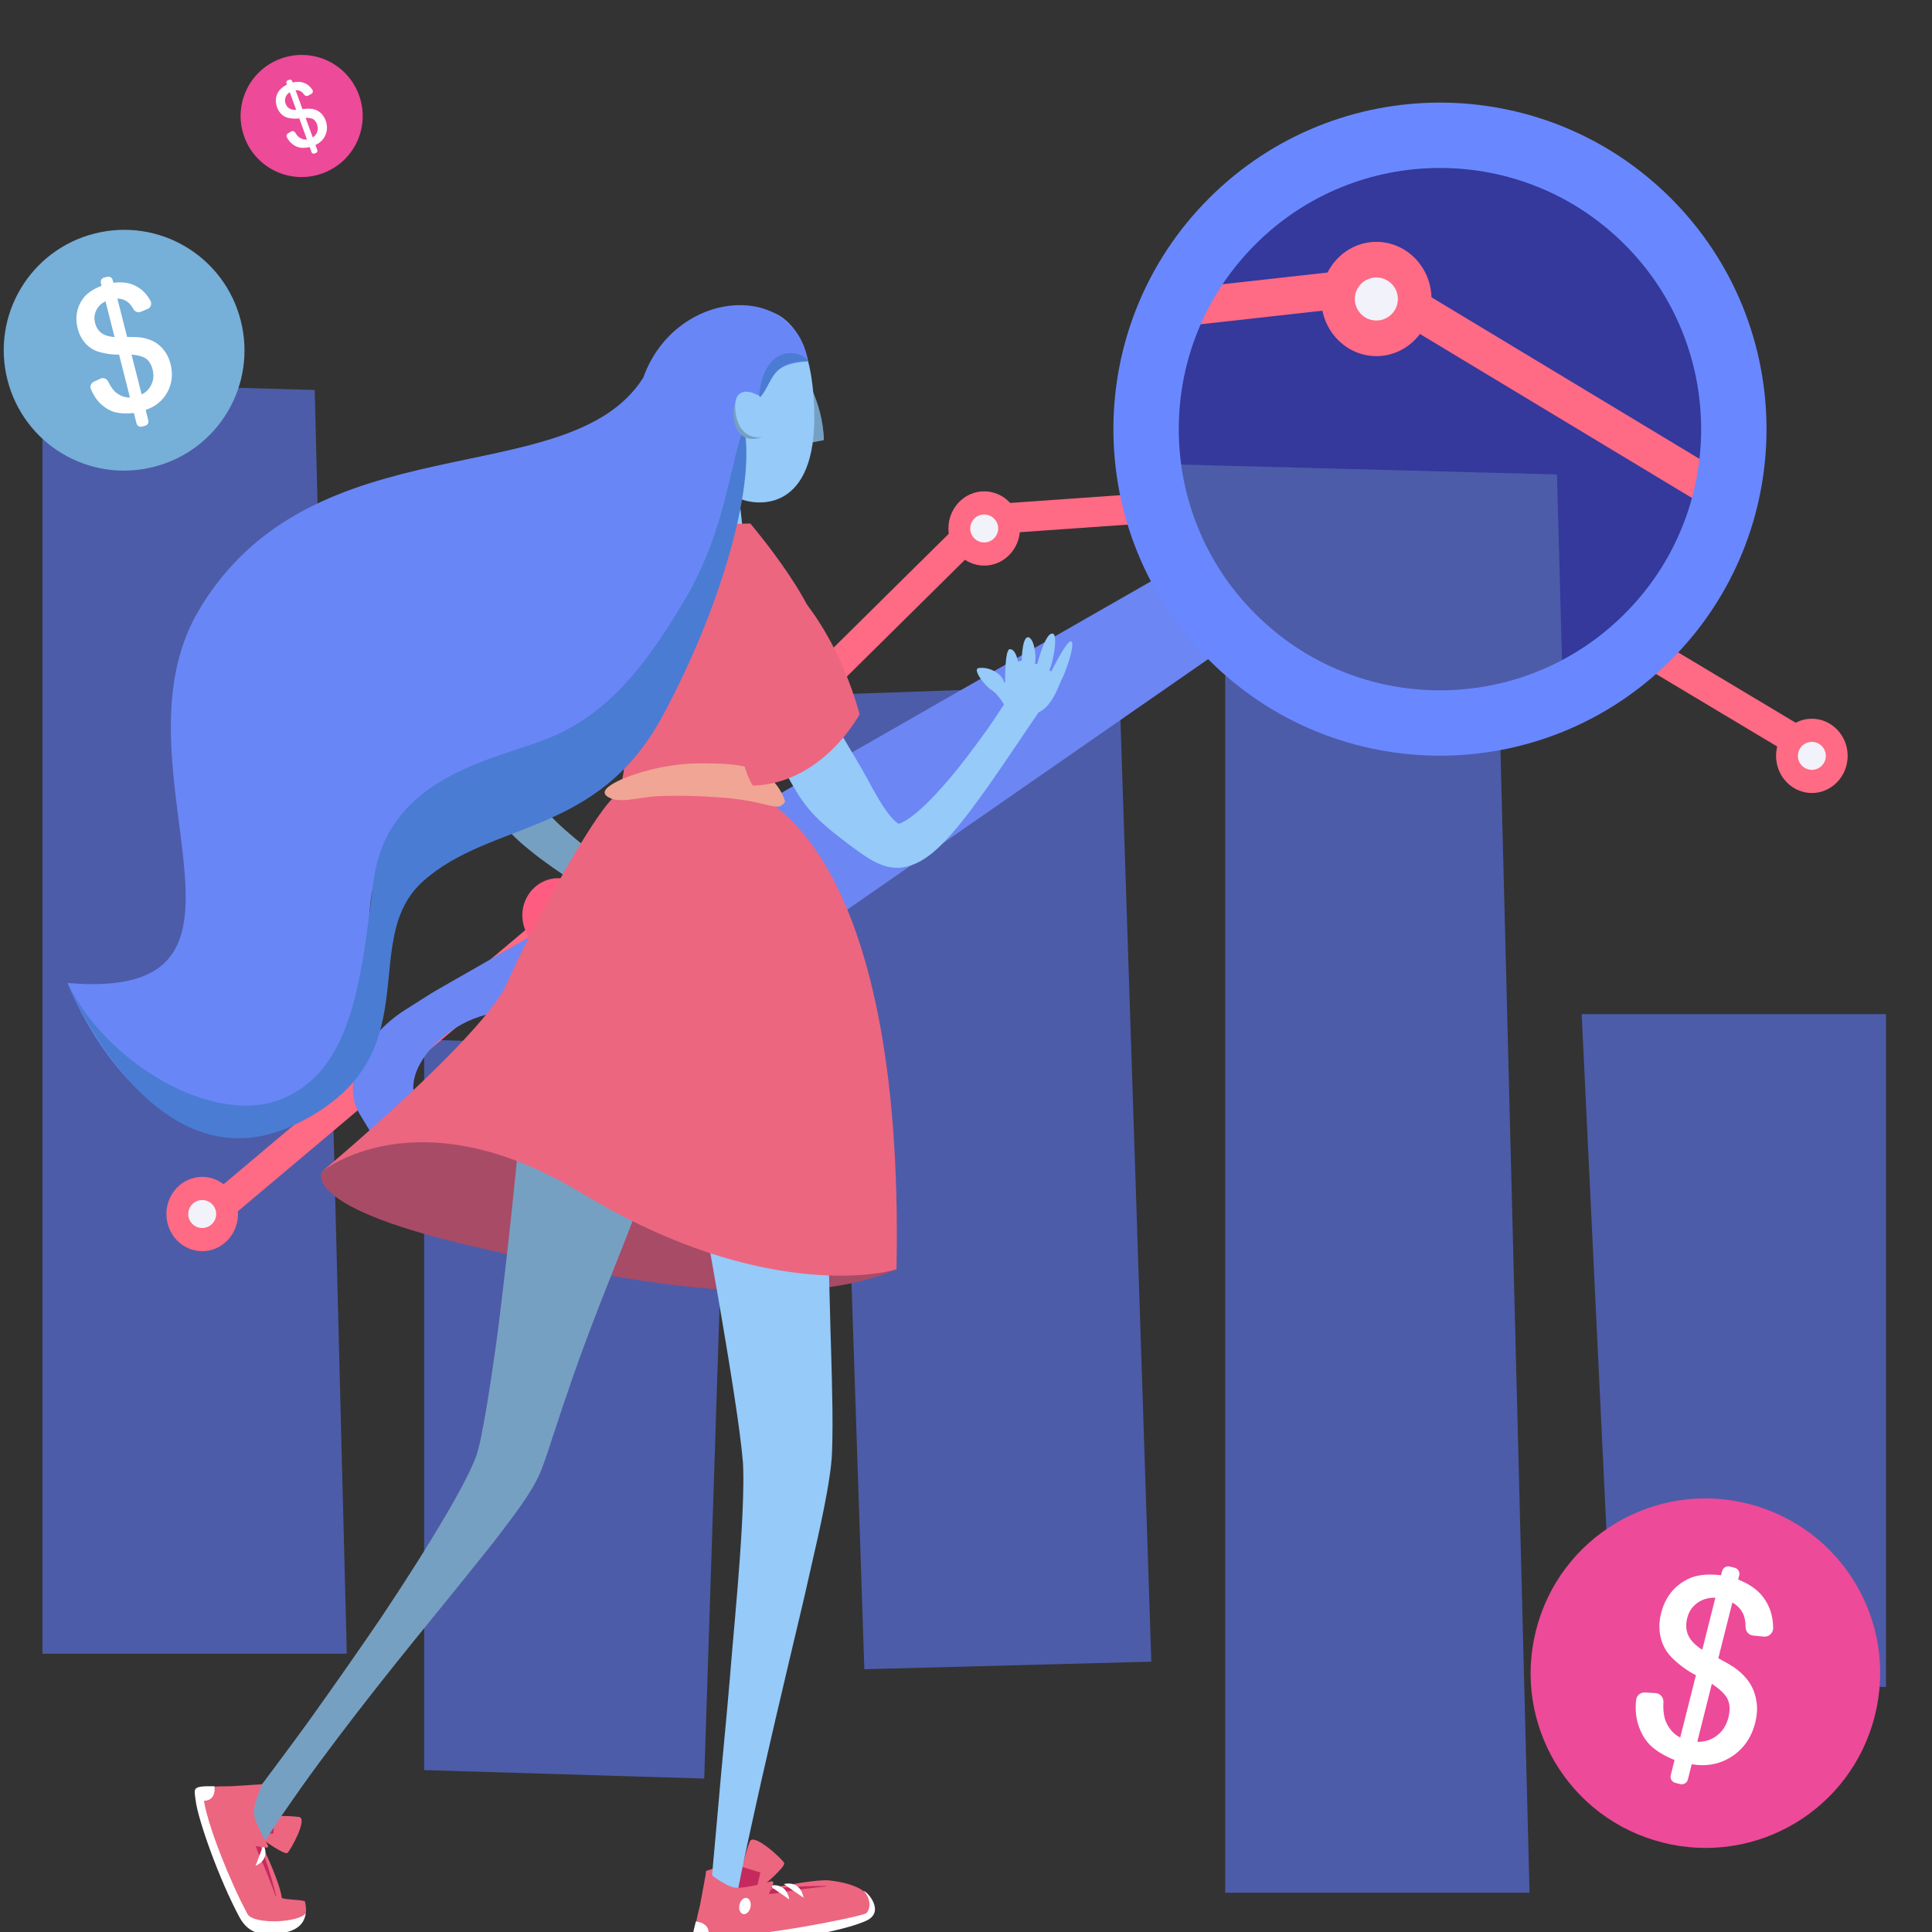 <?xml version="1.0" encoding="UTF-8"?>
<svg id="Layer_4" data-name="Layer 4" xmlns="http://www.w3.org/2000/svg" xmlns:xlink="http://www.w3.org/1999/xlink" viewBox="0 0 517 517">
  <rect x="0" y="0" width="517" height="517" fill="#333333" stroke="none"/>
  <defs>
    <style>
      .cls-1 {
        fill: #6986f6;
      }

      .cls-1, .cls-2, .cls-3, .cls-4, .cls-5, .cls-6, .cls-7, .cls-8, .cls-9, .cls-10, .cls-11, .cls-12, .cls-13, .cls-14, .cls-15 {
        fill-rule: evenodd;
      }

      .cls-2 {
        fill: #ec6680;
      }

      .cls-3 {
        fill: #a84b67;
      }

      .cls-16 {
        stroke-width: 10px;
      }

      .cls-16, .cls-17, .cls-18 {
        fill: none;
      }

      .cls-16, .cls-18 {
        stroke: #ff6a84;
        stroke-miterlimit: 10;
      }

      .cls-19 {
        fill: #f1f2fa;
      }

      .cls-20, .cls-6 {
        fill: #fff;
      }

      .cls-4 {
        fill: #c52a5e;
      }

      .cls-5 {
        fill: #4a7cd3;
      }

      .cls-7 {
        fill: #6988ff;
      }

      .cls-21 {
        fill: #ff5c81;
      }

      .cls-8 {
        fill: #ed4a99;
      }

      .cls-22 {
        fill: #4d5ca8;
      }

      .cls-9 {
        fill: #6c86f4;
      }

      .cls-17 {
        clip-rule: evenodd;
      }

      .cls-10 {
        fill: #df5b69;
      }

      .cls-18 {
        stroke-width: 8px;
      }

      .cls-11 {
        fill: #34399b;
      }

      .cls-23 {
        fill: #ff6a84;
      }

      .cls-12 {
        fill: #76afd8;
      }

      .cls-24 {
        clip-path: url(#clippath);
      }

      .cls-13 {
        fill: #76a0c2;
      }

      .cls-14 {
        fill: #95caf9;
      }

      .cls-15 {
        fill: #f1a594;
      }
    </style>
    <clipPath id="clippath">
      <path id="Fill_47-2" data-name="Fill 47" class="cls-17" d="M385.33,193.48c-21,0-40.75-8.18-55.6-23.03-14.85-14.85-23.03-34.6-23.03-55.61s8.18-40.75,23.03-55.6c14.85-14.85,34.6-23.03,55.6-23.03s40.75,8.18,55.6,23.03c14.85,14.85,23.03,34.6,23.03,55.6s-8.18,40.75-23.03,55.61c-14.85,14.85-34.6,23.03-55.6,23.03Z"/>
    </clipPath>
  </defs>
  <g id="chart">
    <g>
      <path class="cls-22" d="M299.53,183.16l-76.91,2.7,8.68,260.82,76.79-2.02-8.57-261.51Z"/>
      <polygon class="cls-22" points="113.5 278.21 194.8 280.65 188.45 475.94 113.5 473.67 113.5 278.21"/>
      <polygon class="cls-22" points="327.86 506.49 409.3 506.49 400.7 168.32 327.86 166.26 327.86 506.49"/>
      <polygon class="cls-22" points="504.69 271.38 423.25 271.38 431.84 450.34 504.69 451.43 504.69 271.38"/>
      <polygon class="cls-22" points="11.36 442.53 92.8 442.53 84.21 104.36 11.36 102.29 11.36 442.53"/>
    </g>
    <g>
      <polyline class="cls-18" points="54.11 326.95 184.11 217.45 263.37 139.08 369.5 131.61 488.98 203.13"/>
      <g>
        <g>
          <path class="cls-23" d="M475.27,202.27c0-5.48,4.3-9.94,9.58-9.94s9.58,4.46,9.58,9.94c0,5.48-4.3,9.94-9.58,9.94-5.28,0-9.58-4.46-9.58-9.94ZM482.86,202.27c0,1.29.89,2.34,1.99,2.34s1.99-1.05,1.99-2.34c0-1.29-.89-2.34-1.99-2.34s-1.99,1.05-1.99,2.34Z"/>
          <path class="cls-19" d="M481.11,202.27c0,2.07,1.68,3.74,3.74,3.74,2.07,0,3.74-1.68,3.74-3.74,0-2.07-1.68-3.74-3.74-3.74-2.07,0-3.74,1.68-3.74,3.74Z"/>
        </g>
        <g>
          <path class="cls-21" d="M359.92,133.9c0-5.48,4.3-9.94,9.58-9.94s9.58,4.46,9.58,9.94c0,5.48-4.3,9.94-9.58,9.94-5.28,0-9.58-4.46-9.58-9.94ZM367.51,133.9c0,1.29.89,2.34,1.99,2.34,1.1,0,1.99-1.05,1.99-2.34,0-1.29-.89-2.34-1.99-2.34-1.1,0-1.99,1.05-1.99,2.34Z"/>
          <path class="cls-19" d="M365.76,133.9c0,2.07,1.68,3.74,3.74,3.74s3.74-1.68,3.74-3.74c0-2.07-1.68-3.74-3.74-3.74s-3.74,1.68-3.74,3.74Z"/>
        </g>
        <g>
          <path class="cls-23" d="M253.79,141.42c0-5.48,4.3-9.94,9.58-9.94,5.28,0,9.58,4.46,9.58,9.94,0,5.48-4.3,9.94-9.58,9.94-5.28,0-9.58-4.46-9.58-9.94ZM261.38,141.42c0,1.29.89,2.34,1.99,2.34s1.99-1.05,1.99-2.34c0-1.29-.89-2.34-1.99-2.34s-1.99,1.05-1.99,2.34Z"/>
          <path class="cls-19" d="M259.63,141.42c0,2.07,1.68,3.74,3.74,3.74s3.74-1.68,3.74-3.74c0-2.07-1.68-3.74-3.74-3.74s-3.74,1.68-3.74,3.74Z"/>
        </g>
        <g>
          <path class="cls-21" d="M139.77,244.94c0-5.48,4.3-9.94,9.58-9.94,5.28,0,9.58,4.46,9.58,9.94,0,5.48-4.3,9.94-9.58,9.94s-9.58-4.46-9.58-9.94ZM147.37,244.94c0,1.29.89,2.34,1.99,2.34s1.99-1.05,1.99-2.34-.89-2.34-1.99-2.34-1.99,1.05-1.99,2.34Z"/>
          <path class="cls-19" d="M145.61,244.94c0,2.07,1.68,3.74,3.74,3.74s3.74-1.68,3.74-3.74-1.68-3.74-3.74-3.74c-2.07,0-3.74,1.68-3.74,3.74Z"/>
        </g>
        <g>
          <path class="cls-23" d="M44.53,324.87c0-5.48,4.3-9.94,9.58-9.94,5.28,0,9.58,4.46,9.58,9.94,0,5.48-4.3,9.94-9.58,9.94s-9.58-4.46-9.58-9.94ZM52.12,324.87c0,1.29.89,2.34,1.99,2.34,1.1,0,1.99-1.05,1.99-2.34,0-1.29-.89-2.34-1.99-2.34s-1.99,1.05-1.99,2.34Z"/>
          <path class="cls-19" d="M50.37,324.87c0,2.07,1.68,3.74,3.74,3.74s3.74-1.68,3.74-3.74c0-2.07-1.68-3.74-3.74-3.74s-3.74,1.68-3.74,3.74Z"/>
        </g>
      </g>
    </g>
  </g>
  <g>
    <path class="cls-12" d="M25.3,62.5c17.28-4.38,34.75,6.03,39.13,23.31,4.38,17.28-6.03,34.75-23.31,39.13-17.28,4.38-34.75-6.03-39.13-23.31-4.38-17.28,6.11-34.78,23.31-39.13"/>
    <path class="cls-20" d="M44.07,93.97c-.71-.99-1.57-1.79-2.58-2.39-1-.59-2.21-1.01-3.6-1.25-.69-.11-1.96-.16-3.88-.17l-2.6-10.27c.99.03,1.85.29,2.56.78.66.44,1.24,1.14,1.74,2.06.38.7,1.22,1.02,1.96.71l1.83-.77c.41-.17.72-.51.87-.92.14-.4.11-.85-.09-1.23-1-1.88-2.42-3.27-4.22-4.13-1.58-.76-3.5-1-5.72-.72l-.2-.77c-.16-.62-.79-1-1.41-.84l-.9.23c-.62.16-1,.79-.84,1.41l.2.77c-2.38.92-4.1,2.13-5.11,3.61-1.59,2.3-2.02,4.93-1.3,7.8.41,1.62,1.14,2.99,2.16,4.09,1.03,1.11,2.3,1.87,3.79,2.27,1.8.48,3.52.7,5.13.65l2.91,11.47c-1.27.06-2.47-.36-3.66-1.27-.77-.6-1.5-1.61-2.18-3.01-.36-.76-1.28-1.12-2.06-.75l-1.75.81c-.76.35-1.11,1.24-.79,2.01.64,1.56,1.51,2.86,2.57,3.87,1.29,1.22,2.67,2,4.11,2.34,1.32.31,2.94.36,4.82.16l.71,2.8c.16.62.79,1,1.41.84l.9-.23c.62-.16,1-.79.84-1.41l-.71-2.82c2.58-.88,4.51-2.44,5.75-4.64,1.31-2.32,1.61-4.91.9-7.69-.32-1.27-.84-2.41-1.54-3.39M40.83,98.85c.39,1.53.26,2.95-.39,4.21-.58,1.13-1.41,1.95-2.53,2.49l-2.71-10.67c1.83.17,3.13.54,3.89,1.1.82.61,1.41,1.58,1.74,2.87M25.44,86.38c-.31-1.24-.19-2.37.39-3.48.5-.96,1.31-1.73,2.4-2.28l2.43,9.59c-1.5-.13-2.66-.48-3.45-1.05-.88-.64-1.47-1.55-1.78-2.78"/>
  </g>
  <g>
    <path class="cls-8" d="M75.14,15.69c8.49-3.09,17.84,1.27,20.93,9.77,3.09,8.49-1.27,17.84-9.77,20.93-8.49,3.09-17.84-1.27-20.93-9.77-3.09-8.49,1.31-17.86,9.77-20.93"/>
    <path class="cls-20" d="M86.21,30.61c-.41-.46-.89-.82-1.42-1.08-.53-.25-1.16-.4-1.88-.45-.35-.02-1,.02-1.97.11l-1.84-5.05c.5-.03.95.05,1.33.26.36.19.69.51.98.95.23.34.67.45,1.02.26l.88-.48c.2-.11.34-.29.39-.51.05-.21.01-.44-.11-.61-.6-.9-1.39-1.53-2.34-1.87-.84-.3-1.82-.33-2.92-.07l-.14-.38c-.11-.3-.45-.46-.75-.35l-.44.16c-.31.11-.46.45-.35.75l.14.38c-1.15.59-1.96,1.29-2.39,2.08-.68,1.24-.77,2.59-.26,4,.29.79.73,1.45,1.3,1.96.58.51,1.26.83,2.03.95.93.15,1.81.17,2.62.06l2.05,5.64c-.64.1-1.26-.05-1.91-.45-.42-.26-.84-.74-1.25-1.41-.22-.36-.7-.5-1.08-.27l-.84.5c-.37.22-.5.68-.3,1.05.4.76.91,1.37,1.49,1.82.71.55,1.45.88,2.19.97.68.09,1.5.03,2.44-.17l.5,1.38c.11.31.45.46.75.35l.44-.16c.3-.11.46-.45.35-.75l-.5-1.39c1.26-.57,2.15-1.46,2.66-2.63.54-1.24.56-2.56.06-3.93-.23-.62-.55-1.17-.95-1.63M84.82,33.24c.27.75.28,1.48.02,2.15-.23.6-.61,1.05-1.15,1.38l-1.91-5.25c.93,0,1.61.11,2.02.36.45.27.79.72,1.02,1.36M76.42,27.73c-.22-.61-.21-1.19.02-1.77.2-.51.57-.94,1.1-1.27l1.72,4.72c-.76.01-1.37-.11-1.79-.36-.48-.28-.82-.71-1.04-1.31"/>
  </g>
  <g>
    <path class="cls-8" d="M467.78,402.39c25.09,6.32,40.24,31.67,33.92,56.76-6.32,25.09-31.67,40.24-56.76,33.92-25.09-6.32-40.24-31.67-33.92-56.76,6.32-25.09,31.79-40.21,56.76-33.92"/>
    <path class="cls-20" d="M470.05,455.53c-.22-1.75-.77-3.38-1.64-4.83-.86-1.44-2.12-2.81-3.74-4.07-.8-.62-2.39-1.56-4.85-2.89l3.76-14.92c1.24.73,2.16,1.65,2.74,2.76.54,1.02.8,2.31.8,3.83,0,1.16.85,2.15,2.01,2.26l2.87.28c.64.06,1.27-.15,1.75-.58.46-.42.73-1.01.74-1.63.02-3.09-.84-5.85-2.55-8.19-1.49-2.06-3.78-3.69-6.81-4.86l.28-1.12c.23-.9-.32-1.82-1.22-2.04l-1.31-.33c-.9-.23-1.82.32-2.05,1.22l-.28,1.12c-3.68-.47-6.71-.1-9.01,1.08-3.62,1.85-5.98,4.9-7.03,9.07-.59,2.35-.61,4.61-.06,6.72.55,2.13,1.65,3.98,3.28,5.51,1.96,1.86,4.02,3.32,6.1,4.36l-4.2,16.66c-1.66-.79-2.91-2.16-3.8-4.15-.57-1.29-.81-3.09-.7-5.34.06-1.22-.86-2.31-2.12-2.38l-2.8-.17c-1.22-.07-2.27.81-2.39,2.02-.26,2.44-.05,4.7.61,6.71.8,2.44,2.03,4.4,3.64,5.82,1.48,1.3,3.51,2.49,6.04,3.52l-1.02,4.07c-.23.9.32,1.82,1.22,2.05l1.31.33c.9.23,1.82-.32,2.05-1.22l1.03-4.09c3.9.66,7.44,0,10.55-1.96,3.27-2.06,5.44-5.16,6.46-9.2.46-1.84.59-3.66.37-5.4M462.54,459.54c-.56,2.23-1.7,3.95-3.4,5.12-1.51,1.04-3.14,1.51-4.95,1.43l3.9-15.5c2.22,1.48,3.63,2.85,4.21,4.09.63,1.35.71,2.99.23,4.87M451.5,432.99c.45-1.79,1.4-3.16,2.89-4.18,1.3-.88,2.86-1.3,4.64-1.26l-3.51,13.93c-1.83-1.2-3.07-2.45-3.67-3.72-.69-1.43-.8-2.99-.35-4.78"/>
  </g>
  <g>
    <g>
      <g>
        <path id="Fill_10" data-name="Fill 10" class="cls-9" d="M387.02,93.27l-39.54,24.84c-2.81,1.77-4.66,4.76-5,8.1l-1.74,17.13c-.5,4.89,2.31,9.5,6.84,11.23l15.87,6.06c3.09,1.18,6.56.84,9.37-.93l39.54-24.84c5.96-3.75,13.61,1.34,12.42,8.36-2.83,16.78-12.71,32.51-28.44,42.4-28.43,17.86-61.69,7.66-78.59-20.08-16.9-27.74-11.04-62.52,17.39-80.39,15.73-9.88,34-11.84,50.05-6.92,6.71,2.06,7.78,11.28,1.82,15.02Z"/>
        <path id="Fill_12" data-name="Fill 12" class="cls-9" d="M111.64,294.88c3.22,5.32,12.96,5.14,21.75-.41,8.79-5.55,13.3-14.36,10.07-19.69-3.22-5.32-12.96-5.14-21.75.41-8.79,5.55-13.3,14.36-10.07,19.69ZM116.69,265.05l207.03-118.48,12.59,20.78-196.27,136.23c-.44.31-.88.6-1.33.88l-6.8,4.3c-11.67,7.37-25.07,6.84-29.93-1.18l-5.78-9.54c-4.86-8.02.66-20.5,12.33-27.87l6.8-4.3c.45-.29.91-.56,1.37-.82Z"/>
      </g>
      <g id="Group_72" data-name="Group 72">
        <path id="Fill_47" data-name="Fill 47" class="cls-11" d="M385.33,193.48c-21,0-40.75-8.18-55.6-23.03-14.85-14.85-23.03-34.6-23.03-55.61s8.18-40.75,23.03-55.6c14.85-14.85,34.6-23.03,55.6-23.03s40.75,8.18,55.6,23.03c14.85,14.85,23.03,34.6,23.03,55.6s-8.18,40.75-23.03,55.61c-14.85,14.85-34.6,23.03-55.6,23.03Z"/>
        <g class="cls-24">
          <g id="chart-2" data-name="chart">
            <polygon class="cls-22" points="307.05 602.56 429.58 602.56 416.64 126.97 307.05 124.08 307.05 602.56"/>
            <g>
              <polyline class="cls-16" points="53.46 165.5 206.85 94.5 368.31 76.5 522.62 169.53"/>
              <g>
                <g>
                  <path class="cls-23" d="M353.57,80.01c0-8.43,6.62-15.29,14.75-15.29,8.13,0,14.75,6.86,14.75,15.29s-6.61,15.29-14.75,15.29c-8.13,0-14.75-6.86-14.75-15.29ZM365.26,80.01c0,1.99,1.37,3.6,3.06,3.6,1.69,0,3.06-1.62,3.06-3.6,0-1.99-1.37-3.6-3.06-3.6-1.69,0-3.06,1.62-3.06,3.6Z"/>
                  <path class="cls-19" d="M362.55,80.01c0,3.18,2.58,5.76,5.76,5.76s5.76-2.58,5.76-5.76c0-3.18-2.58-5.76-5.76-5.76s-5.76,2.58-5.76,5.76Z"/>
                </g>
                <g>
                  <path class="cls-21" d="M193.93,194.36c0-7.48,5.87-13.57,13.08-13.57,7.21,0,13.08,6.09,13.08,13.57,0,7.48-5.87,13.56-13.08,13.56s-13.08-6.09-13.08-13.56ZM204.3,194.36c0,1.76,1.22,3.2,2.71,3.2,1.5,0,2.71-1.43,2.71-3.2s-1.22-3.2-2.71-3.2-2.71,1.43-2.71,3.2Z"/>
                  <path class="cls-19" d="M201.9,194.36c0,2.82,2.29,5.11,5.11,5.11,2.82,0,5.11-2.29,5.11-5.11s-2.29-5.11-5.11-5.11c-2.82,0-5.11,2.29-5.11,5.11Z"/>
                </g>
                <g>
                  <path class="cls-21" d="M40.07,167.23c0-7.48,5.87-13.57,13.08-13.57,7.21,0,13.08,6.09,13.08,13.57,0,7.48-5.87,13.56-13.08,13.56s-13.08-6.09-13.08-13.56ZM50.44,167.23c0,1.76,1.22,3.2,2.71,3.2,1.5,0,2.71-1.43,2.71-3.2,0-1.76-1.22-3.2-2.71-3.2s-2.71,1.43-2.71,3.2Z"/>
                  <path class="cls-19" d="M48.04,167.22c0,2.82,2.29,5.11,5.11,5.11s5.11-2.29,5.11-5.11-2.29-5.11-5.11-5.11c-2.82,0-5.11,2.29-5.11,5.11Z"/>
                </g>
              </g>
            </g>
          </g>
        </g>
        <path id="Fill_49" data-name="Fill 49" class="cls-7" d="M385.33,27.46c-22.36,0-44.73,8.53-61.79,25.59-34.13,34.13-34.13,89.45,0,123.58,17.06,17.06,39.43,25.59,61.79,25.59s44.73-8.53,61.79-25.59c34.13-34.13,34.13-89.45,0-123.58-17.06-17.06-39.43-25.59-61.79-25.59ZM385.33,44.95c9.09,0,17.94,1.72,26.31,5.12,8.66,3.51,16.43,8.68,23.11,15.35,6.68,6.68,11.84,14.45,15.35,23.11,3.39,8.37,5.12,17.22,5.12,26.31s-1.72,17.94-5.12,26.31c-3.51,8.66-8.68,16.43-15.35,23.11-6.68,6.68-14.45,11.84-23.11,15.35-8.37,3.4-17.22,5.12-26.31,5.12s-17.94-1.72-26.31-5.12c-8.66-3.51-16.43-8.68-23.11-15.35-6.68-6.68-11.84-14.45-15.35-23.11-3.39-8.37-5.12-17.22-5.12-26.31s1.72-17.94,5.12-26.31c3.51-8.66,8.68-16.43,15.35-23.11,6.68-6.68,14.45-11.84,23.11-15.35,8.37-3.39,17.22-5.12,26.31-5.12Z"/>
      </g>
    </g>
    <g>
      <path id="Fill_1" data-name="Fill 1" class="cls-13" d="M185.97,184.27c-7.26,4.98-14.84,9.66-22.24,14.37-3.68,2.4-7.39,4.7-11.16,6.86-1.84,1.13-3.69,2.24-5.35,3.48-.84.61-1.62,1.25-2.3,1.91-.34.33-.67.64-.92.96-.25.31-.46.61-.56.79-.05.09-.08.14-.08.11v-.13s-.02-.07-.02-.12v-.07s-.01.01-.01.01c-.01.11.06.4.19.72.25.65.76,1.46,1.33,2.24,1.15,1.57,2.62,3.13,4.15,4.63,1.55,1.49,3.2,2.92,4.88,4.33,1.68,1.41,3.41,2.78,5.19,4.08,3.55,2.63,7.2,5.16,10.89,7.63,1.87,1.2,3.76,2.37,5.66,3.53l2.85,1.72,2.89,1.63-4.66,7.81c-7.75-4.98-15.42-9.68-23.16-14.77-3.84-2.6-7.73-5.17-11.55-8.29-1.95-1.56-3.88-3.18-5.87-5.39-.99-1.14-2.02-2.35-3.03-4.29-.49-.98-1.01-2.12-1.31-3.8l-.06-.33-.06-.56c-.04-.39-.04-.7-.04-1.05,0-.67.07-1.25.16-1.78.18-1.05.45-1.85.71-2.53.53-1.35,1.03-2.29,1.52-3.11.49-.83.93-1.53,1.37-2.19.88-1.32,1.69-2.48,2.48-3.61,1.6-2.22,3.12-4.31,4.73-6.25,1.6-1.94,3.32-3.67,5.17-5.18.47-.37.93-.74,1.41-1.09l1.45-1.01,2.97-1.88c4-2.42,8.14-4.51,12.46-6.24,4.34-1.74,8.78-3.13,13.71-3.86l6.23,10.76Z"/>
      <path id="Fill_14" data-name="Fill 14" class="cls-3" d="M228.49,322.69s3.51,7.09,11.42,16.97c-32.69,14.18-91.92-1.4-110.39-5.48-49.87-11.01-43.36-20.65-43.36-20.65,0,0,65.72-60.1,142.33,9.16Z"/>
      <path id="Fill_16" data-name="Fill 16" class="cls-2" d="M52.5,481.27c.89,6.18,8.22,23.34,12.34,32.1,1.09,2.32,6.86,3.66,7.75,3.47,3.5-.75,10.83-.25,9.02-7.99-.12-.5-6.13-.48-6.21-1.04-1-7.58-13.36-29.69-13.36-29.69,0,0-10.14-.97-9.55,3.15Z"/>
      <path id="Fill_18" data-name="Fill 18" class="cls-2" d="M70.52,492.42s5.61,4.01,6.38,3.43c.77-.58,5.6-9.25,3.12-9.63s-10.91-.62-11.54,1.2c-.63,1.81,2.04,5,2.04,5Z"/>
      <path id="Fill_20" data-name="Fill 20" class="cls-4" d="M62.13,480.12l7.79-1.96,4.22,6.62-.36,6.51-7.25.19-4.41-11.36Z"/>
      <path id="Fill_22" data-name="Fill 22" class="cls-2" d="M70.23,477.39l-8.99,2.26,4.85,12.5,8.33-.21.41-7.33-4.59-7.21ZM69.62,478.91l3.85,6.04-.31,5.69-6.17.16-3.97-10.22,6.6-1.66Z"/>
      <path id="Fill_24" data-name="Fill 24" class="cls-4" d="M73.78,507.47c-.5-1.43-1.04-2.84-1.6-4.25-.54-1.41-1.1-2.81-1.68-4.21-.57-1.4-1.27-2.74-1.77-4.16-.5-1.42-1.01-2.84-1.36-4.35l.11-.05c.94,1.23,1.69,2.57,2.35,3.94.67,1.37,1.09,2.84,1.57,4.28.48,1.44.93,2.9,1.36,4.35.41,1.46.8,2.93,1.15,4.41l-.11.03Z"/>
      <path id="Fill_26" data-name="Fill 26" class="cls-6" d="M71.65,479.52s2.15,3.65-2.12,5.61l2.12-5.61Z"/>
      <path id="Fill_28" data-name="Fill 28" class="cls-6" d="M70.5,493.69s2.15,3.65-2.12,5.61l2.12-5.61Z"/>
      <path id="Fill_30" data-name="Fill 30" class="cls-13" d="M178.25,249.72c1.43,1.63,2.5,3.18,3.37,4.71.46.77.81,1.52,1.19,2.28.32.75.66,1.5.94,2.24,1.11,2.97,1.67,5.86,1.83,8.69.42,5.68-1.43,11.03-2.55,16.49-2.62,10.86-5.95,21.6-9.84,32.27-1.91,5.34-4.03,10.64-6.09,15.95l-6.29,15.92c-2.05,5.31-4.11,10.63-6.01,15.98l-1.44,4.02-1.37,4.03-1.4,4.05-1.33,4.08-1.38,4.11-1.37,4.22-.76,2.18c-.25.72-.59,1.58-.89,2.35l-.23.6-.3.69-.31.69-.31.62c-.42.84-.84,1.56-1.26,2.29-1.69,2.84-3.41,5.25-5.16,7.62-1.77,2.35-3.47,4.65-5.23,6.9-7.08,8.93-14.12,17.55-21.15,26.21-7.01,8.65-13.88,17.36-20.58,26.21-3.35,4.42-6.64,8.88-9.86,13.41l-4.77,6.84c-.79,1.14-1.54,2.32-2.31,3.48-.78,1.16-1.53,2.32-2.28,3.52l-7.71-6.13,5.05-6.55,4.96-6.63c3.29-4.44,6.6-8.86,9.82-13.35,6.42-8.99,12.76-18.03,18.95-27.14,6.11-9.16,12.06-18.44,17.54-27.8,1.36-2.34,2.68-4.68,3.92-7.02,1.23-2.33,2.41-4.68,3.31-6.86.21-.54.43-1.08.59-1.56l.13-.37.09-.32.1-.33.1-.42c.14-.57.28-1.07.42-1.7l.4-1.86c.52-2.55.99-5.19,1.44-7.86.89-5.34,1.69-10.76,2.46-16.2.77-5.44,1.39-10.91,2.04-16.38,1.31-10.94,2.46-21.93,3.56-32.92,1.11-10.99,2.17-22,3.2-33l1.51-16.51c.49-5.5.99-11.02,1.39-16.51l33.9,4.78Z"/>
      <path id="Fill_32" data-name="Fill 32" class="cls-2" d="M58.02,478.23l12.15-.77s-2.46,5.38-2.22,7.86c.24,2.55,3.77,8.54,3.77,8.54.13.29-.11.6-.42.56l-11.22-1.64s-6.76-8.13-2.05-14.55Z"/>
      <path id="Fill_34" data-name="Fill 34" class="cls-6" d="M57.38,478s.67,3.81-2.8,3.9c1.01,6.64,7.04,21.78,11.64,30.27,1.59,2.94,13.93,2.35,15.56-.19-.21,1.41-.73,5.38-9.24,5.57-1.9.04-5.85.32-8.44-4.48-5.42-10.04-11.12-26.12-11.74-31.26-.4-3.34-1.13-3.89,5.04-3.82Z"/>
      <path id="Fill_36" data-name="Fill 36" class="cls-2" d="M188.35,520.1c8.41.87,37.75-4.39,42.22-5.73,4-1.19,6.42-9.52-8.67-11.17-6.03-.66-34.34,6.15-34.34,6.15,0,0-3.65,10.29.79,10.75Z"/>
      <path id="Fill_38" data-name="Fill 38" class="cls-2" d="M204.63,504.28s5.63-4.78,5.22-5.74c-.4-.95-8.15-8.23-9.2-5.75-1.05,2.48-3.48,11.18-1.76,12.3,1.72,1.12,5.73-.82,5.73-.82Z"/>
      <path id="Fill_40" data-name="Fill 40" class="cls-4" d="M189.65,501.18l7.98-2.66,6.67,2.07-1.69,7.58-12.95,1.62v-8.61Z"/>
      <path id="Fill_42" data-name="Fill 42" class="cls-2" d="M197.62,497.77l-8.68,2.89v9.93s14.25-1.78,14.25-1.78l1.94-8.71-7.52-2.33ZM197.63,499.27l5.83,1.81-1.44,6.45-11.66,1.46v-7.29s7.27-2.43,7.27-2.43Z"/>
      <path id="Fill_44" data-name="Fill 44" class="cls-4" d="M221.12,504.8c-3.23.33-6.45.72-9.64,1.2-1.6.23-3.18.61-4.78.76-1.61.15-3.21.31-4.87.29l-.02-.12c1.52-.66,3.11-1.09,4.71-1.41,1.6-.34,3.24-.39,4.86-.51,3.25-.24,6.5-.38,9.75-.32v.13Z"/>
      <path id="Fill_46" data-name="Fill 46" class="cls-6" d="M209.76,504.18s4.35-1.29,5.28,3.66l-5.28-3.66Z"/>
      <path id="Fill_48" data-name="Fill 48" class="cls-6" d="M205.94,504.63s4.35-1.29,5.28,3.66l-5.28-3.66Z"/>
      <path id="Fill_50" data-name="Fill 50" class="cls-14" d="M220.47,243.68c-.34,22.35.05,44.5.55,66.69l.39,16.63.51,16.63c.17,5.54.25,11.1.45,16.65.17,5.56.32,11.12.39,16.74.02,2.82.04,5.63-.02,8.55-.02,1.43-.08,2.98-.17,4.53l-.22,2.37-.3,2.23c-.42,2.93-.93,5.74-1.48,8.52-.55,2.78-1.13,5.53-1.74,8.27l-3.7,16.32-3.84,16.21-3.8,16.18-3.72,16.18c-2.4,10.79-4.84,21.57-6.89,32.43l-6.81-1.3.7-8.27.75-8.26,1.47-16.52c1.06-10.99,2.06-21.98,2.95-32.94.96-10.94,1.96-21.89,2.55-32.65.15-2.69.27-5.36.35-7.99.08-2.63.11-5.22.05-7.61l-.07-1.74-.14-1.49-.16-1.6-.09-.87-.11-.92c-.28-2.45-.65-5.11-1.01-7.73-1.54-10.62-3.37-21.46-5.23-32.26l-2.85-16.23-2.75-16.26-5.61-32.55c-1.77-10.85-3.68-21.73-5.37-32.56l44.94-5.35Z"/>
      <path id="Fill_52" data-name="Fill 52" class="cls-2" d="M186.63,513.57l2.37-12.82s4.95,3.95,7.59,4.36c2.71.42,9.85-1.69,9.85-1.69.33-.06.6.27.47.58l-4.63,11.24s-10.21,4.9-15.65-1.66Z"/>
      <path id="Fill_54" data-name="Fill 54" class="cls-6" d="M186.21,514.18s4.14.3,3.33,3.93c10.31.98,41.38-5.27,42.31-6.16.94-.9,1.47-3.63-.75-5.98,1.41.59,5.75,5.82.55,8.09-9.57,4.17-35.95,7.21-42.78,6.35-3.58-.45-4.34.16-2.66-6.23Z"/>
      <path id="Fill_57" data-name="Fill 57" class="cls-6" d="M197.88,509.72c-.26,1.19.18,2.3.99,2.48s1.69-.63,1.95-1.82c.26-1.19-.18-2.3-.99-2.48-.81-.18-1.69.63-1.95,1.82Z"/>
      <path id="Fill_59" data-name="Fill 59" class="cls-13" d="M214.35,98.75s5.91,8.54,6.13,19.03l-4.26.83"/>
      <path id="Fill_61" data-name="Fill 61" class="cls-14" d="M197.82,133.37c4.3,2.02,20.96,4.27,20.06-23.88-1.13-35.29-21.65-25.38-21.65-25.38,0,0-19.92,12.46-9.05,37.57l3.21,34.94c.8,3.96,8.88-2.31,9.54-4.51"/>
      <path id="Fill_63" data-name="Fill 63" class="cls-2" d="M202.43,212.93s39.74,12.66,37.47,126.72c-8.13,2.47-40.5,6.16-84.11-20.3-44.4-26.93-69.65-5.81-69.65-5.81,0,0,43.29-36.22,49.51-50.38,6.22-14.16,22.44-44.15,28.55-49.77,4.83-4.45,3.93-24.54-3.42-38.87-6.72-13.11-3.48-18.54-3.48-18.54,0,0-6.8-8.74.61-11.81,8.16-3.39,42.87-4.08,42.87-4.08,0,0,21.37,25.06,18.29,34.13-4.22,12.4-13.02,20.78-16.65,38.7Z"/>
      <path id="Fill_65" data-name="Fill 65" class="cls-1" d="M216.24,96.67c-3.78-21.73-35.53-19.55-44.12,4.43-20.06,31.48-88.56,10.71-118.98,62.32-24.86,42.18,26,104.86-35.06,99.62,0,0,20.27,53.23,58.11,35.39,37.84-17.84,11.75-56.07,29.94-72.28,18.19-16.21,52.32-11.73,69.72-43.77,17.39-32.05,20.53-55.65,24.27-75.14,8.35-2.87,2.98-9.66,16.12-10.56Z"/>
      <path id="Fill_67" data-name="Fill 67" class="cls-5" d="M78.6,301.09c37.84-17.84,16.48-49.11,34.67-65.32,18.19-16.21,46.51-11.89,63.91-43.94,17.39-32.05,28-71.1,19.66-83.19,11.94.14,5.37-12.36,19.49-11.95-2.19-3.47-13.81-5.21-13.36,13.69-7.58,1.64-5.47,25.73-19.44,49.63-13.14,22.47-24.07,33.18-39.67,38.64-15.59,5.47-40.61,10.93-43.94,37.38-3.33,26.45-5.67,50.07-24.22,57.93-18.55,7.86-47.67-9.85-57.61-30.93,0,0,22.67,55.9,60.51,38.05Z"/>
      <path id="Fill_69" data-name="Fill 69" class="cls-13" d="M203.79,107.24c-.35-1.24-8.66-3.58-7.39,4.9,1.23,8.17,8.83,4.76,8.55,3.78"/>
      <path id="Fill_71" data-name="Fill 71" class="cls-14" d="M204.08,106.94c-.34-1.34-8.45-5.47-7.23,3.49,1.17,8.62,8.61,6.71,8.34,5.64"/>
      <path id="Fill_73" data-name="Fill 73" class="cls-15" d="M210.12,214.47c-3.44-10.14-13.31-10.03-21.31-10.2-6.51-.14-13.05.96-19.21,3.02-2.11.71-11.97,4.31-5.78,6.49,2.87,1.01,8.6-.55,11.65-.7,5.99-.3,11.97-.09,17.96.37,12.82,1,14.75,4.22,16.69,1.01Z"/>
      <path id="Fill_75" data-name="Fill 75" class="cls-10" d="M211.73,170.11s6.77,13.01,3.72,16.94c-3.1,4-19.02-1.69-15.57-31.48l11.85,14.54Z"/>
      <path id="Fill_77" data-name="Fill 77" class="cls-14" d="M213.34,176.98c4.76,7.41,9.2,15.13,13.67,22.68,2.28,3.75,4.47,7.54,6.51,11.37,1.07,1.88,2.13,3.76,3.31,5.46.58.86,1.2,1.66,1.84,2.36.31.35.62.69.93.95.3.26.6.48.77.59.09.06.14.08.1.09h-.13s-.07.01-.12.01h-.07s.01.01.01.01c.11.01.4-.05.72-.17.66-.23,1.48-.71,2.27-1.26,1.61-1.11,3.21-2.52,4.76-4,1.54-1.5,3.02-3.1,4.48-4.74,1.46-1.64,2.88-3.32,4.24-5.06,2.74-3.47,5.39-7.03,7.96-10.65,1.25-1.83,2.49-3.68,3.7-5.54l1.81-2.8,1.72-2.83,7.67,4.9c-5.22,7.59-10.16,15.11-15.5,22.69-2.72,3.75-5.41,7.57-8.65,11.29-1.62,1.9-3.3,3.78-5.57,5.7-1.17.96-2.41,1.94-4.39,2.89-.99.46-2.15.94-3.84,1.2l-.33.05-.56.04c-.39.02-.7.02-1.05,0-.67-.03-1.25-.11-1.78-.22-1.04-.22-1.83-.51-2.5-.79-1.33-.57-2.25-1.1-3.06-1.62-.81-.52-1.5-.97-2.15-1.44-1.29-.92-2.42-1.76-3.53-2.59-2.17-1.67-4.21-3.25-6.1-4.92-1.89-1.66-3.57-3.43-5.01-5.33-.35-.48-.71-.95-1.05-1.44l-.97-1.48-1.79-3.03c-2.3-4.07-4.26-8.27-5.85-12.65-1.6-4.39-2.86-8.87-3.43-13.82l10.95-5.89Z"/>
      <path id="Fill_79" data-name="Fill 79" class="cls-2" d="M230.01,191.15s-6.73-27.96-26.1-40.93c-1.47-.98-4.36,5.66-4.36,5.66,0,0-6.76,40,1.89,54.36,18.78-.55,28.57-19.09,28.57-19.09Z"/>
      <path id="Fill_81" data-name="Fill 81" class="cls-14" d="M268.96,182.98s-.15-9.27,1.26-9.27c2.81-.01,2.87,9.15,2.02,9.75-.85.6-3.29-.47-3.29-.47Z"/>
      <path id="Fill_83" data-name="Fill 83" class="cls-14" d="M273.38,177.64s0-7.12,1.69-7.11c1.87.01,2.52,6.73,1.64,7.24-.89.51-3.33-.13-3.33-.13Z"/>
      <path id="Fill_85" data-name="Fill 85" class="cls-14" d="M277.1,179.5s2.39-10.45,4.63-9.95c1.62.36-.24,9.66-1.34,10.34-1.11.67-3.29-.38-3.29-.38Z"/>
      <path id="Fill_87" data-name="Fill 87" class="cls-14" d="M279.74,182.85s5.58-11.78,6.92-11.23c1.39.57-2.41,11.26-3.68,11.96-1.27.69-3.24-.73-3.24-.73Z"/>
      <path id="Fill_89" data-name="Fill 89" class="cls-14" d="M277.58,190.7c4.16-1.14,6.56-9.32,6.56-9.32,0,0-8.05-5.27-10.83-4.58-2.78.69-3.97,1.38-3.97,1.38l.98,12.06s5.5.94,7.27.46Z"/>
      <path id="Fill_91" data-name="Fill 91" class="cls-14" d="M269.87,190.59s-2.33-4.59-4.49-5.9c-1.92-1.16-5.22-5.64-3.52-5.91,3.02-.48,6.22,1.64,6.72,3.47s3.81-1.95,3.81-1.95c0,0,2.07,10.33-2.52,10.3Z"/>
    </g>
  </g>
</svg>